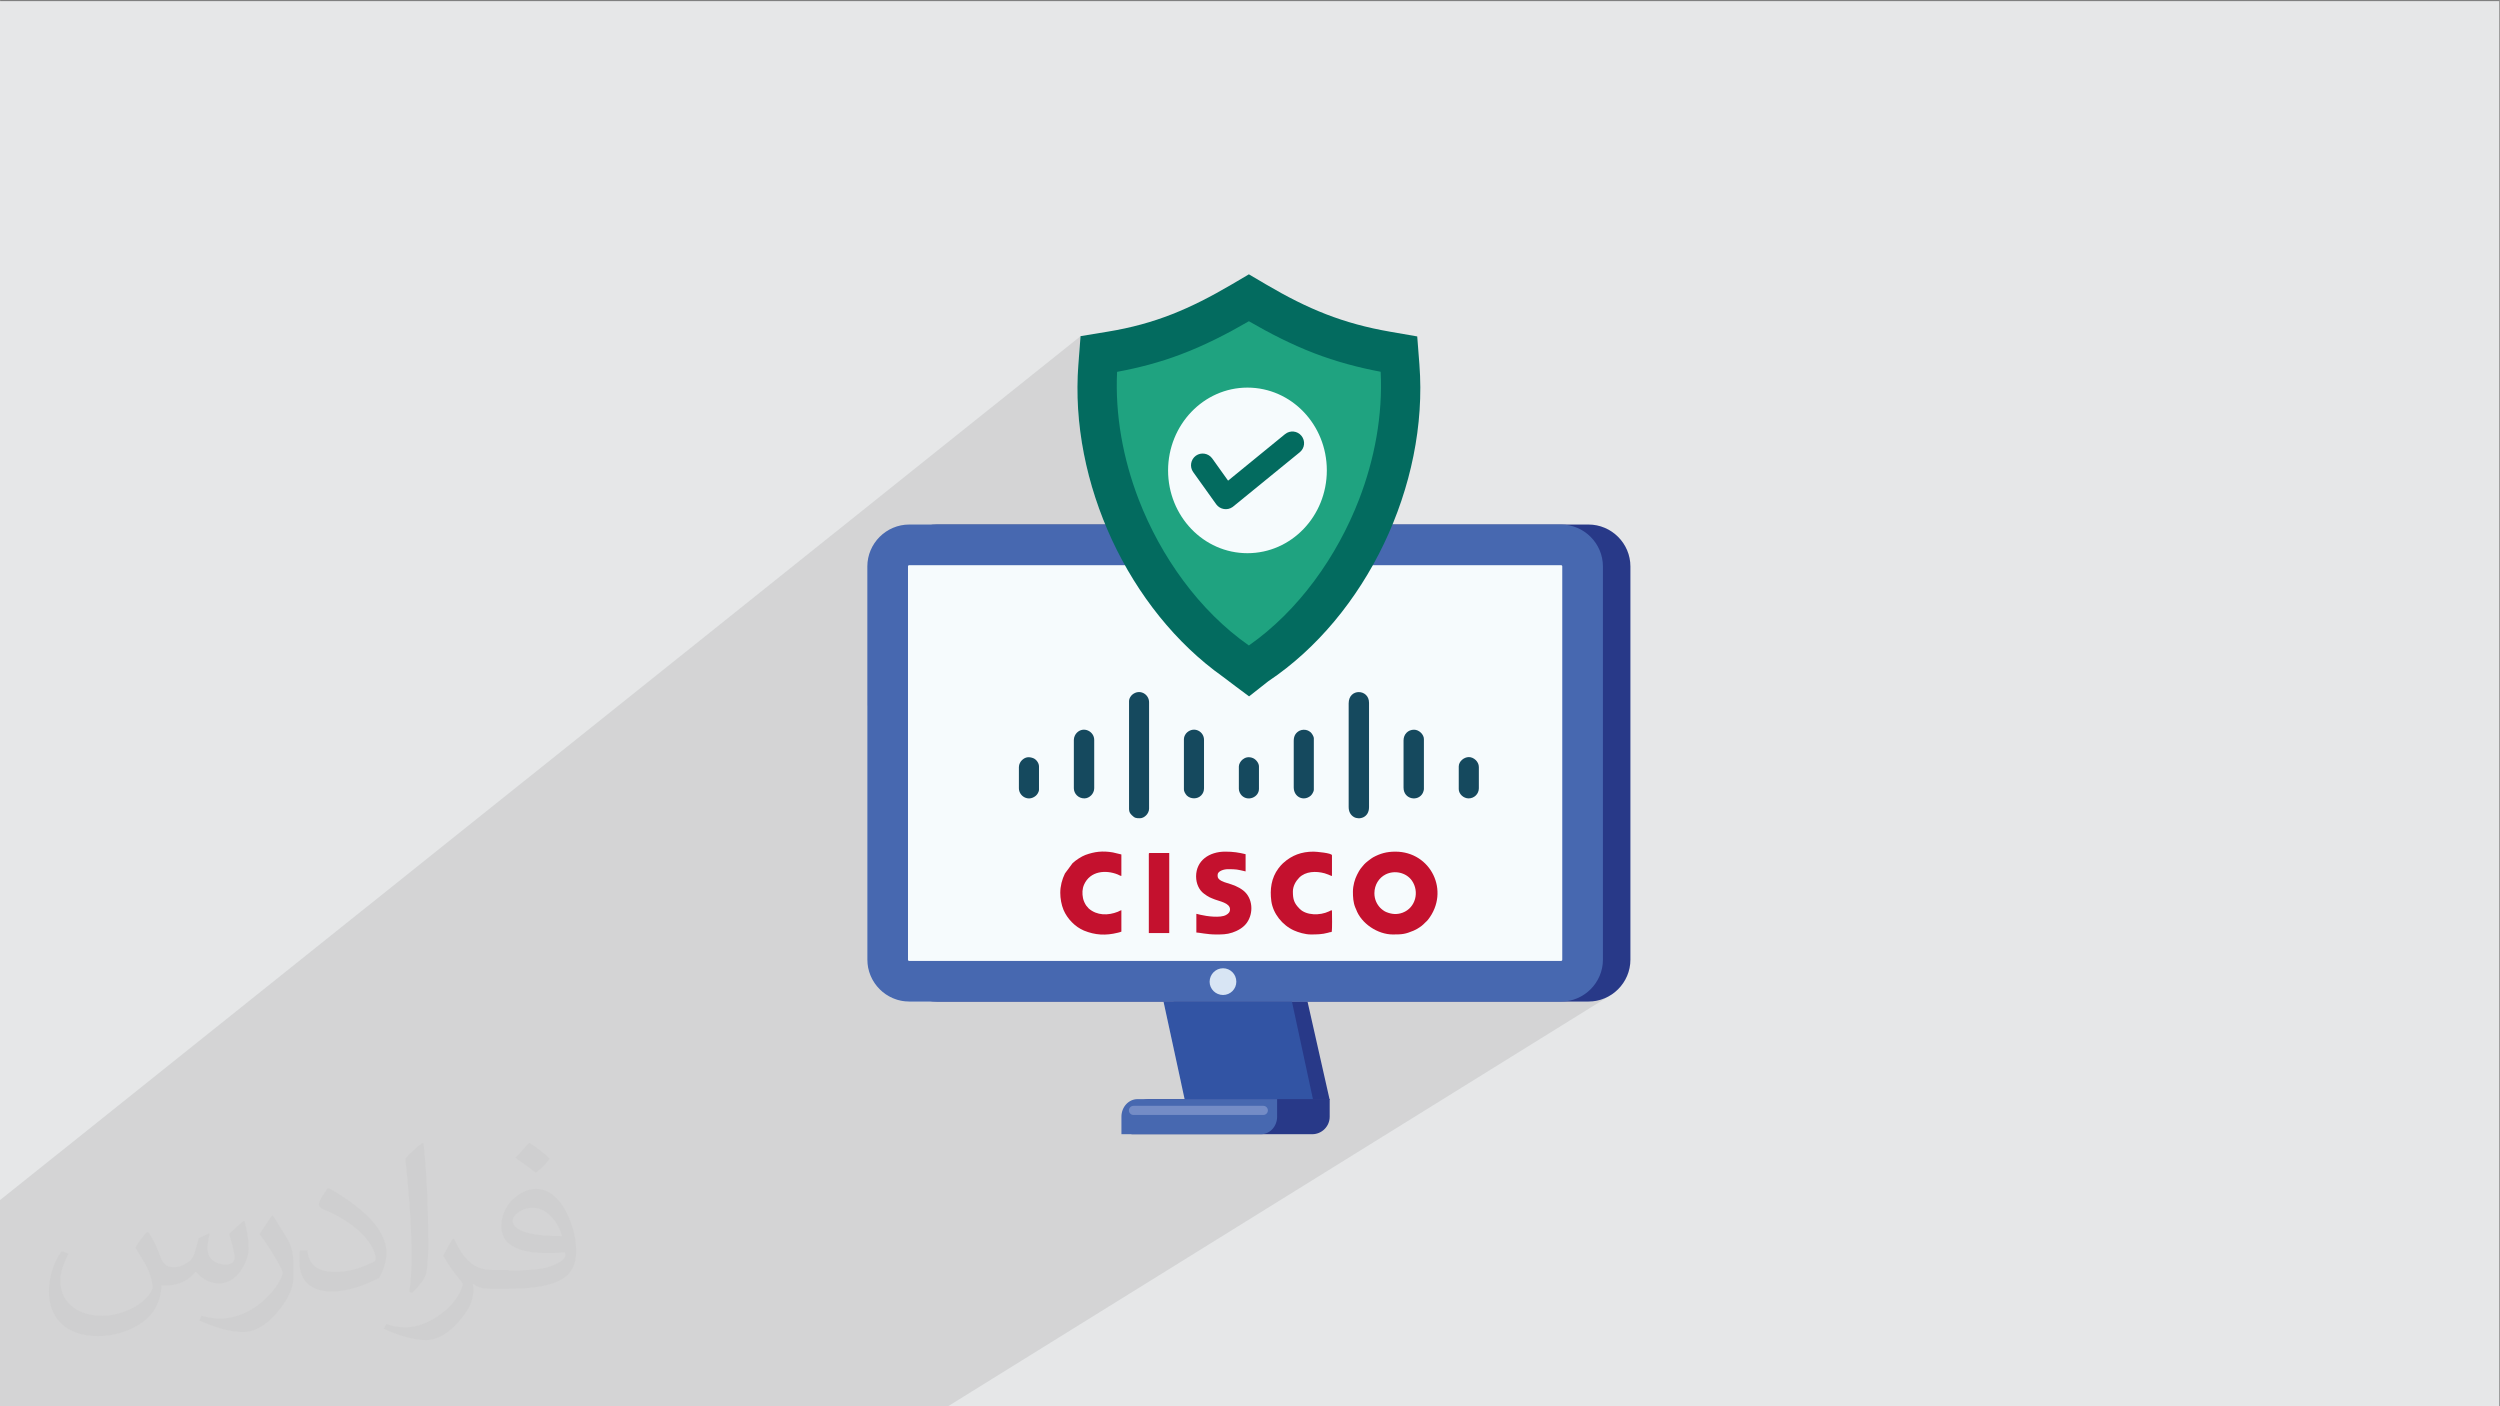 <?xml version="1.0" encoding="UTF-8"?>
<!DOCTYPE svg PUBLIC "-//W3C//DTD SVG 1.1//EN" "http://www.w3.org/Graphics/SVG/1.1/DTD/svg11.dtd">
<!-- Creator: CorelDRAW -->
<svg xmlns="http://www.w3.org/2000/svg" xml:space="preserve" width="3.703in" height="2.083in" version="1.1" style="shape-rendering:geometricPrecision; text-rendering:geometricPrecision; image-rendering:optimizeQuality; fill-rule:evenodd; clip-rule:evenodd"
viewBox="0 0 3703.33 2083.33"
 xmlns:xlink="http://www.w3.org/1999/xlink"
 xmlns:xodm="http://www.corel.com/coreldraw/odm/2003">
 <rect x="0" y="0" width="3703.33" height="2083.33" fill="#808080" stroke="none"/>
 <defs>
  <style type="text/css">
   <![CDATA[
    .fil9 {fill:#036B5F}
    .fil13 {fill:#15495E}
    .fil10 {fill:#1FA380}
    .fil3 {fill:#283988}
    .fil6 {fill:#3254A4}
    .fil4 {fill:#4768B0}
    .fil8 {fill:#748CC6}
    .fil12 {fill:#C4112E}
    .fil7 {fill:#D8E5F4}
    .fil0 {fill:#E6E7E8}
    .fil5 {fill:#F6FBFD}
    .fil11 {fill:#036B5F;fill-rule:nonzero}
    .fil2 {fill:#373435;fill-opacity:0.031}
    .fil1 {fill:#373435;fill-opacity:0.102}
   ]]>
  </style>
 </defs>
 <g id="Layer_x0020_1">
  <polygon class="fil0" points="-2.3,1.67 3702.29,1.67 3702.29,2085 -2.3,2085 "/>
  <polygon class="fil1" points="1349.66,2085 1306.65,2085 1299.8,2085 1229.72,2085 1052.27,2085 1051.04,2085 1038.57,2085 1014.87,2085 1001.66,2085 981.19,2085 824.63,2085 525.3,2085 488.82,2085 355.89,2085 -2.3,2085 -2.3,2026.38 -2.3,1853.76 -2.3,1828.74 -2.3,1811.48 -2.3,1779.62 1600.61,497.98 1597.38,540.18 1596.87,547.62 1596.48,555.08 1596.21,562.56 1596.06,570.04 1596.03,577.53 1596.12,585.04 1596.33,592.54 1596.65,600.06 1597.09,607.57 1597.65,615.09 1598.32,622.6 1599.1,630.12 1600,637.63 1601,645.13 1602.12,652.62 1603.35,660.11 1604.69,667.58 1606.13,675.04 1607.69,682.48 1609.35,689.91 1611.11,697.32 1612.98,704.7 1614.95,712.07 1617.03,719.41 1619.2,726.73 1621.48,734.02 1623.86,741.28 1626.34,748.5 1628.91,755.7 1631.59,762.86 1634.36,769.98 1637.22,777.07 1284.78,1045.63 1284.78,1421.67 1285.1,1428 1286.04,1434.14 1287.58,1440.08 1289.68,1445.78 1292.3,1451.21 1295.43,1456.33 1299.01,1461.11 1303.03,1465.53 1307.44,1469.55 1312.23,1473.13 1317.35,1476.26 1322.78,1478.88 1328.48,1480.98 1334.42,1482.52 1340.56,1483.46 1346.89,1483.78 1387.8,1483.78 1723.52,1483.78 1749.91,1605.7 1936.89,1483.78 2312.39,1483.78 2353.11,1483.78 2359.43,1483.46 2365.58,1482.52 2371.52,1480.98 2377.22,1478.88 2382.65,1476.26 2387.77,1473.13 1401.57,2085 1385.97,2085 "/>
  <path class="fil2" d="M220.31 1826.25c6.98,11.04 11.98,21.04 15.94,32.08 3.02,6.98 5,18.96 21.04,18.96 5,0 11.04,-1.04 16.98,-5 6.98,-3.02 12.08,-8.96 14.06,-16.98l5.94 -21.04 15 -6.98 1.04 1.04c-1.98,7.92 -3.02,15.94 -3.02,20.94 0,18.02 15,24.06 26.98,24.06 7.08,0 13.02,-3.02 13.02,-10 0,-8.02 -3.96,-22.08 -8.02,-35 7.08,-7.08 14.06,-14.06 22.08,-20l0.94 0.94c4.06,15 6.04,30 6.04,40 0,10 -4.06,20 -8.02,26.98 -6.98,14.06 -20,25.1 -36.04,25.1 -11.98,0 -25,-6.04 -33.96,-17.08l-1.04 0c-8.96,11.04 -21.98,20 -43.02,20l-6.98 0c-0.94,14.06 -3.96,24.06 -8.96,33.02 -13.02,25 -50,42.08 -85,42.08 -49.06,0 -73.02,-28.02 -73.02,-66.04 0,-23.02 8.02,-45 18.96,-60l10 3.96c-6.98,14.06 -11.98,26.98 -11.98,40 0,35 28.96,51.98 61.98,51.98 31.04,0 68.02,-18.96 75,-41.98 -2.92,-25 -11.98,-35.94 -25.94,-58.96 3.96,-6.98 10,-15 16.98,-23.02l0.94 0 0 0 0 0 2.08 0.94 0 0 0 0 0 0 -0.01 0.01zm564.06 -133.02c10,6.04 20,14.06 30,23.02 -5.94,8.02 -11.98,15 -20.94,21.04 -10,-8.02 -20,-15 -30,-21.98 6.98,-8.02 13.96,-15 20,-22.08l0 0 0 0 0.94 0 0 0 0 0zm5 96.04c-16.98,0 -30,11.04 -30,19.06 0,16.98 33.02,22.92 73.02,22.92 -5,-20 -21.98,-41.98 -43.02,-41.98zm-36.98 93.02c21.98,0 41.04,-1.04 55,-3.96 16.04,-4.06 30,-12.08 30,-18.02 0,-1.04 0,-3.02 -1.04,-5 -8.96,0.94 -18.96,0.94 -28.96,0.94 -29.06,0 -51.98,-6.98 -61.04,-22.92 -1.98,-5 -3.96,-10 -3.96,-16.04 0,-16.04 6.98,-31.98 18.96,-41.98 10,-9.06 21.04,-14.06 33.02,-14.06 20,0 36.98,16.04 48.02,42.08 6.04,13.96 11.04,30 11.04,50.94 0,14.06 -4.06,25 -12.08,34.06 -15.94,15 -45,20.94 -90,20.94l-20 0 0 0 -5 0c-10.94,0 -18.96,-1.98 -25,-6.98l-0.94 0c0,3.02 0.94,5 0.94,6.98 0,10 -3.02,23.02 -10,33.02 -20,30 -41.98,43.02 -60,43.02 -18.96,0 -41.98,-6.98 -63.02,-16.98l4.06 -6.98c6.98,2.92 15.94,5 28.96,5 34.06,0 78.02,-33.02 84.06,-64.06 -1.04,-3.02 -4.06,-5.94 -7.08,-10 -10,-11.98 -15.94,-21.98 -21.98,-31.98 5,-10 10,-18.02 14.06,-25l1.98 0c13.96,28.96 28.02,46.04 56.98,46.04l5 0 0 0 21.04 0 0 0 0 0 -3.02 0.94 0 0 0 0 0 0 -0 0.01zm-146.04 31.04c1.98,-14.06 3.02,-29.06 3.02,-43.02l0 -21.04c0,-38.96 -5,-96.04 -9.06,-133.02 7.08,-8.02 17.08,-16.98 25.1,-23.02l1.98 1.04c5,46.98 6.98,101.04 6.98,151.04 0,13.02 -1.04,25.94 -1.98,35 -1.04,11.98 -8.02,20.94 -22.08,35l-2.92 -1.04 -1.04 -0.94 0 0 0 0 0 0 0 -0zm-151.04 -62.08c1.04,18.02 10,33.02 41.04,33.02 20,0 36.04,-5 55,-13.96 3.02,-1.04 5,-3.02 5,-5 0,-11.98 -9.06,-26.98 -23.96,-41.04 -14.06,-13.02 -34.06,-25 -52.08,-31.98 -5.94,-3.02 -8.02,-5 -8.02,-8.02 0,-5 7.08,-16.04 13.02,-23.96l1.98 0c20,10.94 43.02,26.98 60,43.96 15,16.04 25.1,33.02 25.1,51.04 0,13.02 -4.06,25.94 -11.04,38.02 -21.98,10.94 -46.04,20 -70,20 -29.06,0 -48.02,-14.06 -48.02,-45 0,-3.02 0,-9.06 1.04,-16.04l10 0 0 0 0 0 0.94 -1.04 0 0 0 0 0 0 -0 0zm-51.98 -51.98l18.02 29.06c6.98,10.94 13.02,21.98 13.02,40.94l0 24.06c0,18.96 -12.08,38.96 -32.08,60 -15,13.96 -28.96,20 -41.98,20 -18.96,0 -40,-6.04 -65,-16.98l3.02 -7.08c8.02,2.08 16.98,4.06 28.02,4.06 35.94,0 71.98,-26.04 88.96,-58.02 1.98,-4.06 3.02,-6.98 3.02,-8.96 0,-4.06 -1.98,-8.02 -3.96,-11.04 -9.06,-16.98 -19.06,-33.02 -30,-46.98 5.94,-9.06 11.98,-18.02 17.92,-27.08l1.04 0 0 0 0 0 0 -1.98 0 0 0 0 0 0 0 0z"/>
  <g id="_3225439567120">
   <g>
    <polygon class="fil3" points="1738.34,1483.78 1936.88,1483.78 1969.72,1629.41 1771.18,1629.41 "/>
    <path class="fil3" d="M1387.8 777.06l965.31 0c34.15,0 62.11,27.96 62.11,62.11l0 582.49c0,34.15 -27.96,62.11 -62.11,62.11l-965.31 0c-34.15,0 -62.11,-27.96 -62.11,-62.11l0 -582.49c0,-34.15 27.96,-62.11 62.11,-62.11z"/>
    <path class="fil4" d="M1346.89 777.06l965.5 0c34.15,0 62.11,27.96 62.11,62.11l0 582.49c0,34.15 -27.96,62.11 -62.11,62.11l-965.5 0c-34.15,0 -62.11,-27.96 -62.11,-62.11l0 -582.49c0,-34.15 27.96,-62.11 62.11,-62.11z"/>
    <path class="fil5" d="M1346.7 837.3l965.87 0c0.94,0 1.69,0.75 1.69,1.69l0 582.86c0,0.94 -0.75,1.69 -1.69,1.69l-965.87 0c-0.94,0 -1.69,-0.75 -1.69,-1.69l0 -582.86c0,-0.94 0.75,-1.69 1.69,-1.69z"/>
    <polygon class="fil6" points="1723.52,1483.78 1913.8,1483.78 1945.14,1629.41 1755.04,1629.41 "/>
    <path class="fil7" d="M1811.71 1434.43c10.89,0 19.7,8.82 19.7,19.89 0,10.89 -8.82,19.7 -19.7,19.7 -10.88,0 -19.89,-8.82 -19.89,-19.7 0.19,-11.07 9.01,-19.89 19.89,-19.89z"/>
    <path class="fil3" d="M1701.93 1628.28l267.79 0 0 26.08c0,14.26 -11.63,25.9 -25.9,25.9l-267.79 0 0 -26.08c0,-14.26 11.64,-25.9 25.9,-25.9z"/>
    <path class="fil4" d="M1685.04 1628.28l206.8 0 0 26.08c0,14.26 -10.7,25.9 -23.83,25.9l-206.8 0 0 -26.08c0,-14.26 10.7,-25.9 23.83,-25.9z"/>
    <path class="fil8" d="M1679.04 1638.22l192.35 0c3.75,0 6.76,3 6.76,6.76 0,3.75 -3,6.76 -6.76,6.76l-192.35 0c-3.75,0 -6.76,-3 -6.76,-6.76 0,-3.57 3,-6.76 6.76,-6.76z"/>
   </g>
   <g>
    <path class="fil9" d="M1850.28 1031.63c-3.37,-2.25 -35.59,-26.72 -38.82,-29.12 -138.97,-98.6 -227.59,-287.5 -214.08,-462.34l3.24 -42.2 40.09 -6.61c70.33,-11.53 122.09,-33.76 183.98,-70.05l25.32 -14.91 25.32 14.91c62.17,36.57 113.79,57.95 184.4,70.19l39.67 6.89 3.24 41.78c13.78,178.91 -79.33,372.6 -223.93,469.09l-28.41 22.37z"/>
    <path class="fil10" d="M1654.76 550.87c-3.09,64.28 9,129.26 31.93,188.9 32.77,84.96 89.88,165.13 163.3,216.47 73.42,-51.34 130.53,-131.52 163.3,-216.47 22.93,-59.64 35.17,-124.62 31.93,-189.04 -33.76,-6.33 -66.53,-15.19 -98.74,-27.57 -33.48,-12.94 -65.41,-29.26 -96.49,-47.26 -32.78,18.99 -66.25,36.15 -101.56,49.37 -30.52,11.54 -61.61,19.69 -93.68,25.6z"/>
    <path class="fil5" d="M1847.89 574.21c64.98,0 117.59,54.86 117.59,122.66 0,67.8 -52.61,122.65 -117.59,122.65 -64.98,0 -117.59,-54.86 -117.59,-122.65 0.14,-67.66 52.75,-122.66 117.59,-122.66z"/>
    <path class="fil11" d="M1767.43 699.26c-5.48,-7.74 -3.66,-18.57 4.08,-24.19 7.74,-5.49 18.57,-3.66 24.19,4.08l23.49 32.91 84.39 -68.92c7.45,-6.05 18.28,-4.93 24.33,2.53 6.05,7.45 4.92,18.28 -2.53,24.33l-98.32 80.17c-0.42,0.28 -0.84,0.7 -1.26,0.98 -7.74,5.49 -18.57,3.66 -24.19,-4.08l-34.18 -47.82z"/>
   </g>
   <g>
    <path class="fil12" d="M2035.96 1323.24c0,-12.51 6.89,-22.99 16.59,-27.84 13.39,-6.69 30.56,-2.81 39,9.22 11.35,16.3 5.53,40.16 -13.68,47.43 -8.54,3.2 -16.59,2.33 -24.54,-0.97 -2.81,-1.07 -6.79,-4.17 -8.83,-6.31 -4.66,-4.94 -8.54,-12.13 -8.54,-21.54l0 0 0 0zm-31.82 -2.62c0,8.34 0.39,16.11 3.49,23.77 0.48,1.17 0.68,1.46 1.17,2.62 7.57,21.24 32.2,37.35 54.42,37.35 13.97,0 18.43,-0.48 30.75,-5.63l5.05 -2.52c6.01,-3.69 7.57,-4.75 12.7,-9.99 1.36,-1.26 2.62,-2.33 3.69,-3.78 32.98,-42.1 4.27,-100.79 -48.41,-100.79 -13.19,0 -22.8,2.91 -32.98,8.44 -2.81,1.55 -11.35,8.15 -13,10.19 -5.53,6.59 -6.3,6.79 -10.86,15.81 -3.11,6.11 -6.01,15.71 -6.01,24.64l0 -0.09 -0 0z"/>
    <path class="fil12" d="M1771.81 1298.5c0,10.38 4.37,19.98 11.54,25.32 7.18,5.33 8.64,5.63 16.11,8.64 6.4,2.62 22.6,5.14 22.6,14.65 0,4.27 -2.62,6.59 -5.82,8.34 -8.24,4.75 -28.52,2.04 -38.22,-0.29 -1.17,-0.29 -1.55,-0.39 -2.72,-0.68 -1.07,-0.19 -1.65,-0.58 -3.1,-0.68l0 27.65c3.49,0 16.39,2.91 28.52,2.91 9.12,0 16.2,0.09 24.83,-2.81 8.15,-2.72 16.3,-7.37 21.34,-14.35 10.38,-14.36 9.12,-36.77 -5.24,-48.02 -7.37,-5.72 -15.04,-8.34 -24.06,-11.06 -4.07,-1.26 -13.87,-4.07 -13.87,-10.09l0 -2.04c0,-5.43 9.02,-8.34 15.04,-8.34 13,0 13.87,0.39 26.39,3.3l0 -25.52c-9.99,-2.43 -18.33,-3.78 -30.17,-3.78 -23.77,0 -43.17,13.29 -43.17,36.86l0 0 0.01 -0z"/>
    <path class="fil12" d="M1942.06 1384.35c8.44,0 16.78,-0.2 24.74,-2.43 1.84,-0.48 3.88,-1.26 5.82,-1.26 1.07,-4.27 0.48,-25.13 0.48,-31.04 0,-2.13 -2.04,-0.68 -4.75,0.68 -13,6.11 -33.18,6.11 -43.17,-3.98 -8.24,-8.25 -9.99,-13.97 -9.99,-25.61 0,-7.86 4.17,-15.23 9.31,-20.47 9.5,-9.6 25.13,-9.99 37.73,-6.5 2.24,0.68 3.4,1.17 5.33,1.85 3.4,1.17 3.5,1.94 5.53,2.04l0 -30.56c0,-3.49 -24.35,-5.43 -27.26,-5.43 -17.95,0 -32.31,5.43 -44.82,16.78 -0.39,0.39 -0.58,0.48 -0.87,0.78 -0.09,0.09 -0.19,0.19 -0.19,0.19l-2.72 2.81c-1.17,1.26 -2.33,2.81 -3.4,4.17 -10.67,14.26 -12.9,31.24 -10.57,48.6 2.61,18.63 16.39,35.7 33.66,43.46 6.4,2.81 16.2,5.92 25.13,5.92l0 0z"/>
    <path class="fil12" d="M1570.61 1322.75c0,8.25 1.65,17.66 4.85,25.32 5.53,13 17.17,25.13 30.27,30.56 16.69,6.79 32.2,7.57 49.86,3.2 1.26,-0.29 4.46,-1.07 5.53,-1.65l0 -31.82c-1.94,0.48 -3.3,1.55 -5.14,2.33 -14.65,5.82 -31.04,5.72 -43.17,-4.75l-3.69 -4.27c-2.13,-3.01 -4.07,-7.37 -4.85,-11.06 -1.36,-7.18 -1.26,-13.78 1.65,-20.28 9.02,-20.08 32.01,-22.02 49.86,-14.84 1.65,0.68 3.5,2.04 5.33,2.13l0 -31.81 -12.61 -3.01c-15.33,-2.62 -27.07,-1.17 -40.74,3.78 -5.53,2.04 -14.36,7.76 -18.92,12.13l-11.35 15.33c-4.27,8.73 -6.89,18.63 -6.89,28.71l0 0 0 -0z"/>
    <path class="fil13" d="M1997.83 1042.01l0 153.37c0,6.79 2.52,11.83 7.66,14.94 7.86,4.66 22.51,1.17 22.51,-14.55l0 -154.63c0,-20.66 -30.17,-21.93 -30.17,0.87l0 0z"/>
    <path class="fil13" d="M1672.47 1038.23l0 160.45c0,4.27 1.84,6.79 4.07,8.93 4.46,4.56 6.79,4.56 12.22,4.56 6.21,0 13.39,-6.69 13.39,-14.26l0 -157.54c0,-12.13 -14.06,-20.37 -24.93,-11.25 -2.04,1.74 -4.75,5.63 -4.75,9.12l0 -0z"/>
    <path class="fil12" d="M1701.77 1264.93l0 117.38 30.26 0 0 -118.64 -29 0c-0.97,0 -1.26,0.29 -1.26,1.26l0 0z"/>
    <path class="fil13" d="M2079.13 1096.92l0 69.94c0,17.36 21.63,21.34 28.52,7.95 0.58,-1.07 1.65,-4.27 1.65,-5.82l0 -74.11c0,-6.6 -6.98,-13.87 -14.65,-13.87 -8.92,0 -15.52,6.79 -15.52,15.91l-0 0z"/>
    <path class="fil13" d="M1590.7 1096.05l0 71.69c0,7.86 6.5,15.04 15.52,15.04 7.76,0 14.65,-7.18 14.65,-15.04l0 -71.69c0,-12.51 -15.71,-20.57 -25.7,-10.57 -2.23,2.23 -4.46,6.31 -4.46,10.57z"/>
    <path class="fil13" d="M1753.76 1094.88l0 74.11c0,2.33 0.58,3.69 1.36,5.33 0.78,1.45 1.94,3.1 2.91,4.17 5.63,5.53 15.91,5.72 21.44,-0.29 2.72,-2.91 4.07,-6.21 4.07,-10.48l0 -71.69c0,-12.42 -14.36,-20.18 -24.93,-11.16 -2.33,1.94 -4.85,6.01 -4.85,9.99l0 0 0 0z"/>
    <path class="fil13" d="M1916.45 1097.3l0 69.17c0,14.36 14.65,21.15 25.03,12.42 1.84,-1.55 4.75,-5.92 4.75,-9.12l0 -75.86c0,-3.11 -3,-7.47 -4.65,-9.02 -0.78,-0.78 -3.2,-2.23 -4.07,-2.62 -3.78,-1.65 -8.54,-1.55 -12.13,0.09 -5.72,2.72 -8.92,7.67 -8.92,14.94l0 0 0 -0z"/>
    <path class="fil13" d="M2160.91 1135.43l0 33.57c0,7.18 6.99,13.77 14.65,13.77 8.34,0 15.13,-6.69 15.13,-15.04l0 -31.43c0,-8.05 -7.66,-14.74 -14.74,-14.74 -7.47,0 -15.04,6.5 -15.04,13.87z"/>
    <path class="fil13" d="M1835.15 1135.43l0 33.18c0,3.69 1.94,7.47 4.27,9.89 9.31,9.31 25.52,2.52 25.52,-9.89l0 -33.18c0,-4.95 -4.37,-10.48 -9.02,-12.42 -12.22,-4.94 -20.76,5.92 -20.76,12.42z"/>
    <path class="fil13" d="M1509.3 1136.3l0 31.43c0,11.74 13.97,20.47 25.03,11.16 2.04,-1.65 4.75,-5.63 4.75,-9.12l0 -34.34c0,-5.14 -4.17,-10.77 -8.93,-12.42 -6.4,-2.23 -11.25,-1.55 -16.1,2.91 -2.33,2.13 -4.75,6.11 -4.75,10.38l0 -0z"/>
   </g>
  </g>
 </g>
</svg>
